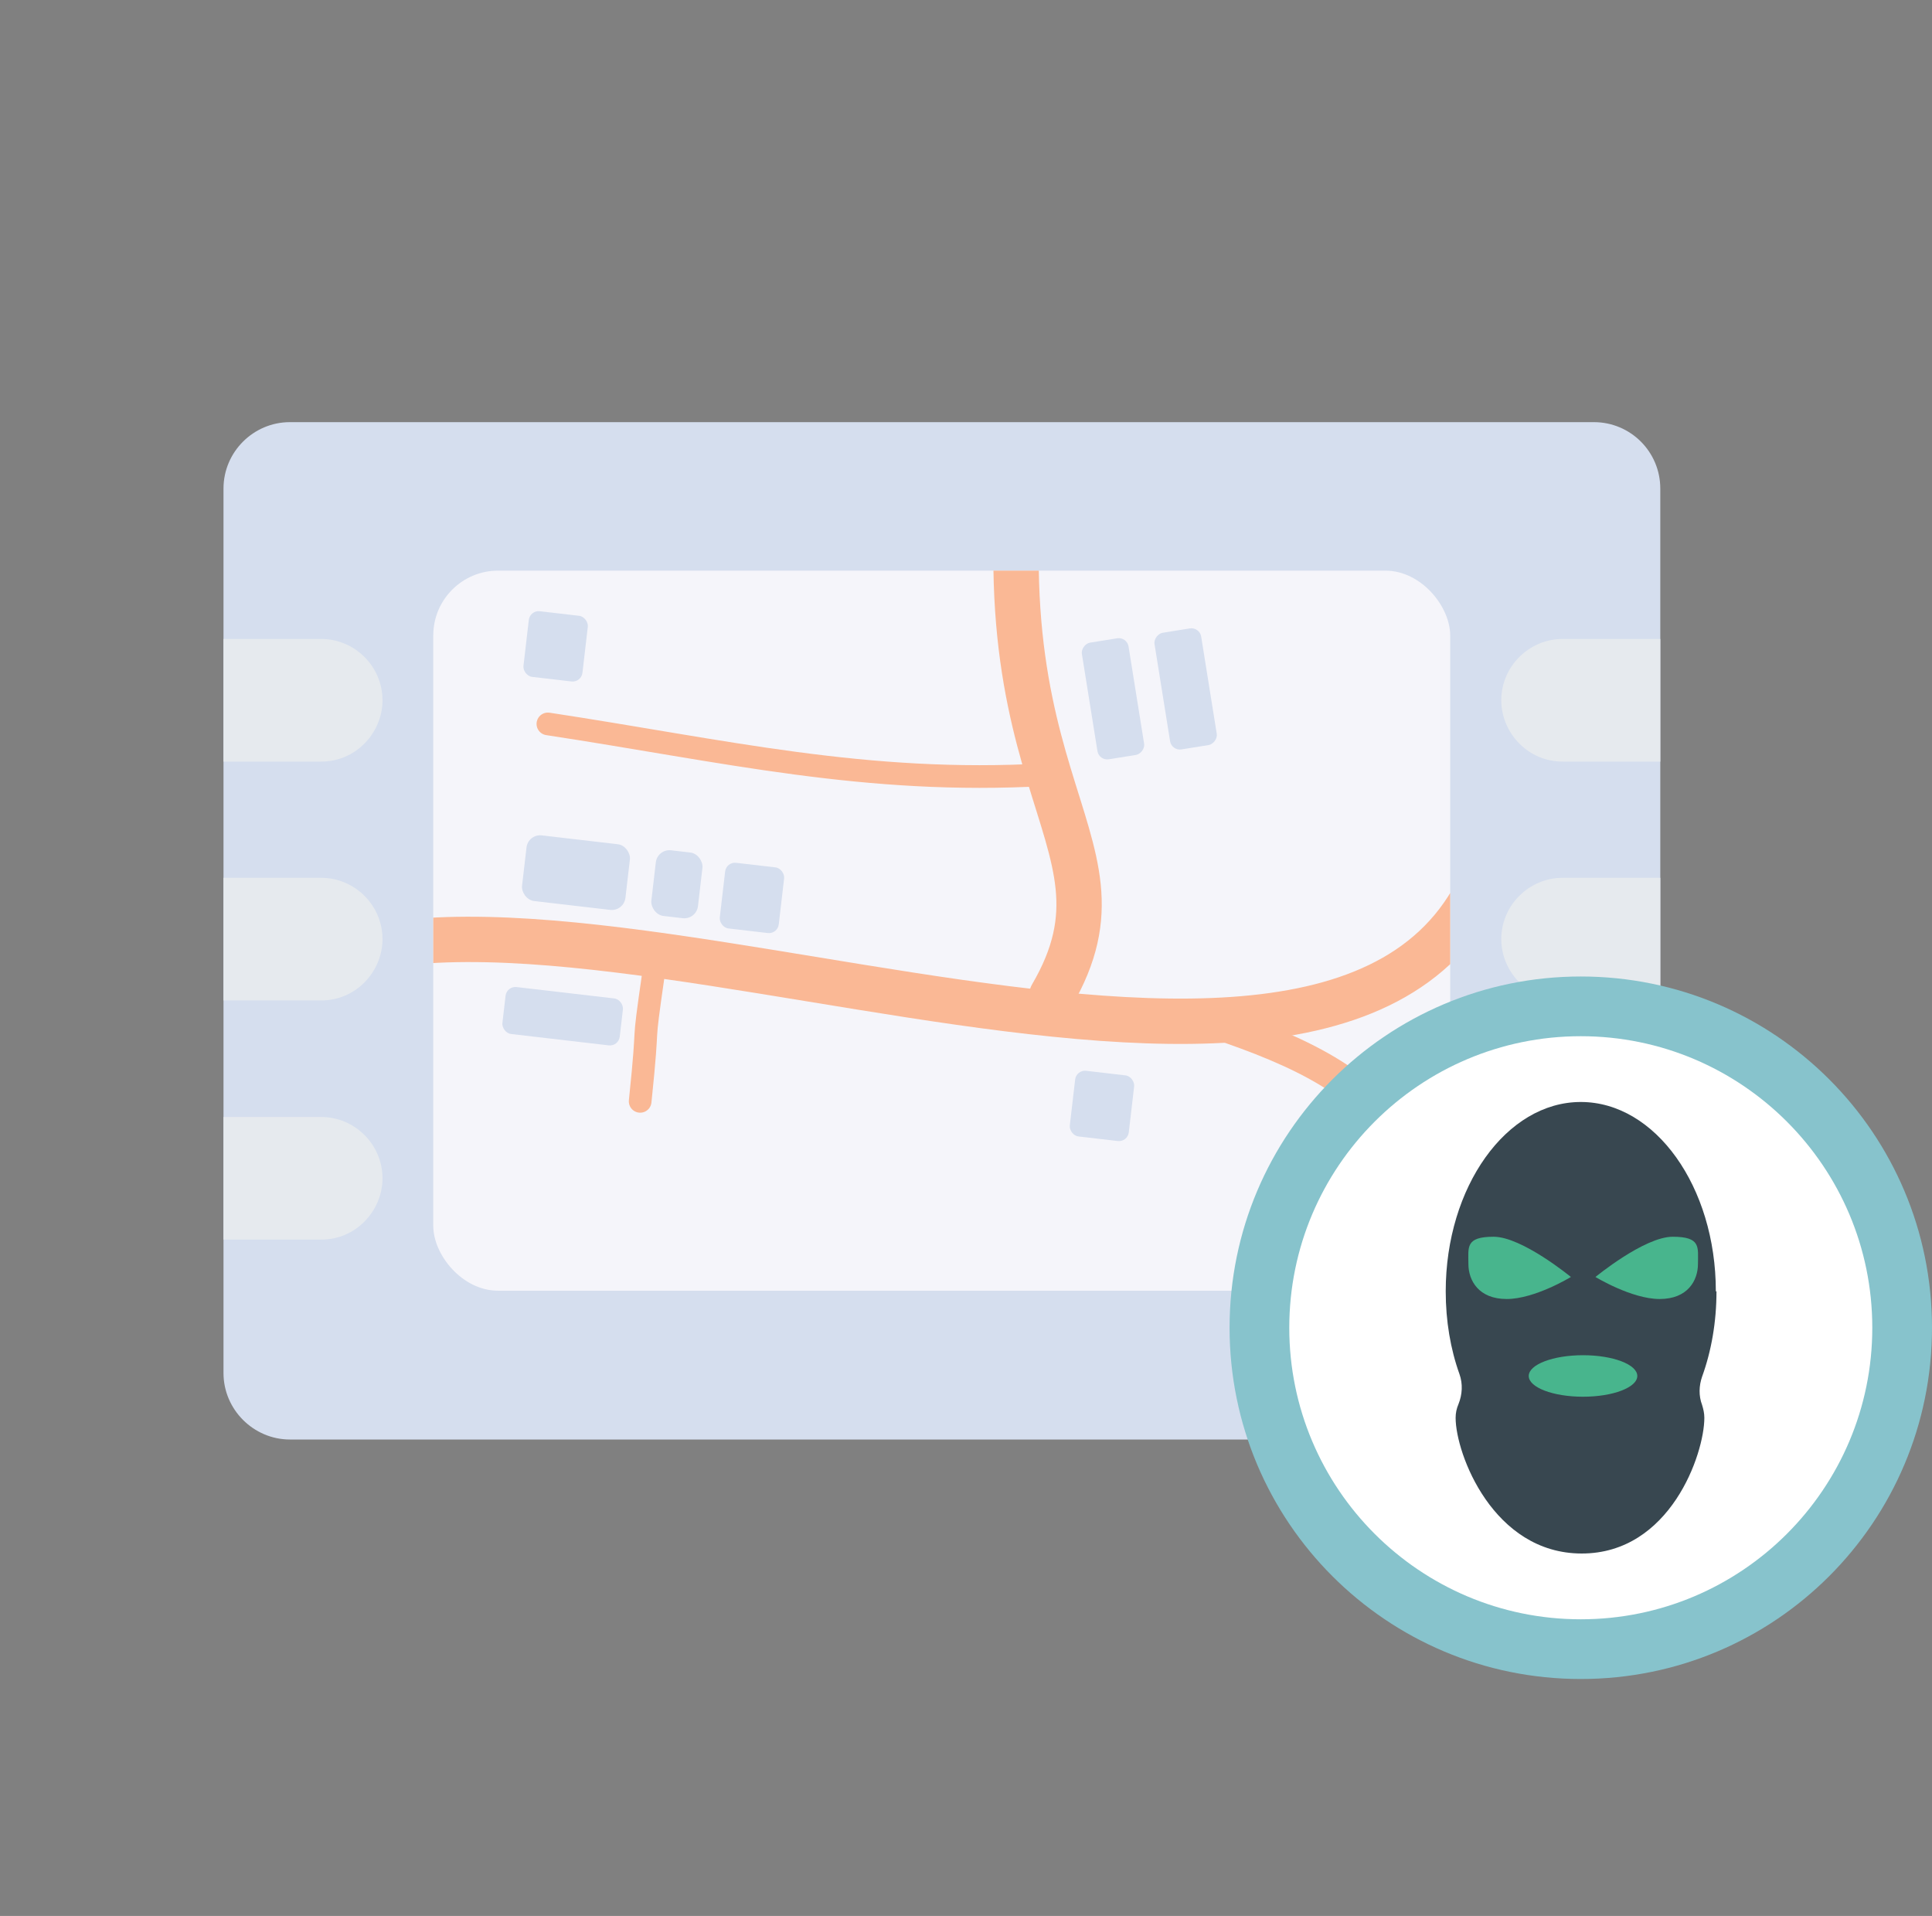 <?xml version="1.0" encoding="UTF-8"?><svg xmlns="http://www.w3.org/2000/svg" xmlns:xlink="http://www.w3.org/1999/xlink" viewBox="0 0 60.51 60"><rect x="0" y="0" width="60.51" height="60" fill="#808080" stroke="none"/><defs><style>.f{stroke-width:1.42px;}.f,.g,.h,.i{fill:none;}.f,.h,.i{stroke:#fab895;stroke-linecap:round;stroke-miterlimit:10;}.h{stroke-width:.71px;}.j{fill:#e6eaee;}.k{fill:#f5f5fa;}.l{fill:#fff;}.m{fill:#d5deee;}.n{fill:#87c3cc;}.o{fill:#384750;}.p{fill:#48b58d;}.i{stroke-width:.99px;}.q{clip-path:url(#e);}.r{clip-path:url(#d);}</style><clipPath id="d"><rect class="g" x="13.57" y="17.87" width="31.85" height="22.55" rx="2.03" ry="2.03"/></clipPath><clipPath id="e"><circle class="g" cx="49.51" cy="41.58" r="9.17"/></clipPath></defs><g id="a"/><g id="b"><g id="c"><g><rect class="g" width="60" height="60"/><g><path class="n" d="M18.5,17.87h-2.24l-.46-1.45c-.18-.56,.13-1.16,.69-1.34,.56-.18,1.15,.13,1.33,.69l.67,2.1Z"/><path class="m" d="M49.92,13.22H9.08c-1.14,0-2.08,.93-2.08,2.08v27.7c0,1.14,.94,2.08,2.08,2.08H49.92c1.15,0,2.08-.94,2.08-2.08V15.3c0-1.15-.93-2.08-2.08-2.08Z"/><path class="j" d="M11.98,21.93c0,.52-.22,1.01-.57,1.36-.35,.35-.82,.56-1.35,.56h-3.06v-3.84h3.06c1.05,0,1.92,.86,1.92,1.92Z"/><path class="j" d="M11.98,29.41c0,.52-.22,1.01-.57,1.36-.35,.35-.82,.56-1.35,.56h-3.06v-3.84h3.06c1.05,0,1.92,.86,1.92,1.92Z"/><path class="j" d="M11.98,36.9c0,.52-.22,1.01-.57,1.36-.35,.35-.82,.56-1.35,.56h-3.06v-3.84h3.06c1.05,0,1.92,.86,1.92,1.92Z"/><path class="j" d="M47.02,21.93c0,.52,.22,1.01,.57,1.36,.35,.35,.82,.56,1.35,.56h3.06v-3.84h-3.06c-1.05,0-1.92,.86-1.92,1.92Z"/><path class="j" d="M47.02,29.41c0,.52,.22,1.01,.57,1.36,.35,.35,.82,.56,1.35,.56h3.06v-3.84h-3.06c-1.05,0-1.92,.86-1.92,1.92Z"/><path class="j" d="M47.02,36.9c0,.52,.22,1.01,.57,1.36,.35,.35,.82,.56,1.35,.56h3.06v-3.84h-3.06c-1.05,0-1.92,.86-1.92,1.92Z"/><g class="r"><polygon class="k" points="34.15 14.59 22.85 14.59 11.55 14.59 11.55 48.5 22.85 48.5 34.15 48.5 45.45 48.5 45.45 14.59 34.15 14.59"/><rect class="m" x="16.41" y="26.29" width="3.26" height="2.07" rx=".43" ry=".43" transform="translate(3.28 -1.9) rotate(6.64)"/><rect class="m" x="20.47" y="26.66" width="1.47" height="2.07" rx=".43" ry=".43" transform="translate(3.34 -2.27) rotate(6.64)"/><rect class="m" x="22.62" y="27.08" width="1.86" height="2.07" rx=".31" ry=".31" transform="translate(3.41 -2.53) rotate(6.64)"/><rect class="m" x="33.58" y="33.6" width="1.86" height="2.07" rx=".31" ry=".31" transform="translate(4.24 -3.76) rotate(6.64)"/><rect class="m" x="16.47" y="19.21" width="1.86" height="2.07" rx=".31" ry=".31" transform="translate(2.46 -1.88) rotate(6.64)"/><rect class="m" x="15.77" y="31.08" width="3.7" height="1.48" rx=".31" ry=".31" transform="translate(3.8 -1.82) rotate(6.64)"/><rect class="m" x="33.01" y="21.15" width="3.7" height="1.48" rx=".31" ry=".31" transform="translate(50.96 -16) rotate(80.9)"/><rect class="m" x="35.28" y="20.83" width="3.7" height="1.48" rx=".31" ry=".31" transform="translate(52.56 -18.5) rotate(80.9)"/><g><path class="f" d="M8.94,30.7c8.19-5.4,35.34,8.9,38.08-5.01"/><path class="f" d="M32.94,31.18c3.02-5.17-3.13-6.51-.4-20.42"/><path class="i" d="M47.01,43.73c-2.3-8.03-3.11-9.76-9.04-11.73"/><path class="h" d="M32.74,24.26c-5.64,.32-10.05-.75-15.58-1.59"/><path class="h" d="M20.05,34.49c.31-2.98,.02-1.25,.43-4.08"/></g></g></g><g><path class="n" d="M49.51,30.58c-6.07,0-11,4.92-11,11s4.92,11,11,11,11-4.92,11-11-4.92-11-11-11Z"/><path class="l" d="M58.64,41.58c0,5.04-4.09,9.13-9.13,9.13s-9.13-4.09-9.13-9.13,4.09-9.13,9.13-9.13,9.13,4.09,9.13,9.13Z"/><g class="q"><g><path class="o" d="M53.74,40.44c0-3.28-1.9-5.93-4.23-5.93s-4.23,2.66-4.23,5.93c0,.93,.15,1.81,.43,2.59,.11,.31,.09,.64-.03,.94-.06,.14-.09,.28-.09,.43,0,1.13,1.18,4.25,3.95,4.25s3.84-3.12,3.84-4.25c0-.14-.03-.27-.07-.4-.11-.29-.1-.6,0-.89,.29-.8,.45-1.71,.45-2.67Z"/><path class="p" d="M49.2,39.99s-1.13,.69-2.01,.69-1.2-.58-1.2-1.1-.1-.85,.79-.85,2.42,1.26,2.42,1.26Z"/><path class="p" d="M49.97,39.99s1.13,.69,2.01,.69,1.2-.58,1.2-1.1c0-.52,.1-.85-.79-.85s-2.42,1.26-2.42,1.26Z"/><ellipse class="p" cx="49.58" cy="43.09" rx="1.7" ry=".65"/></g></g></g></g></g></g></svg>